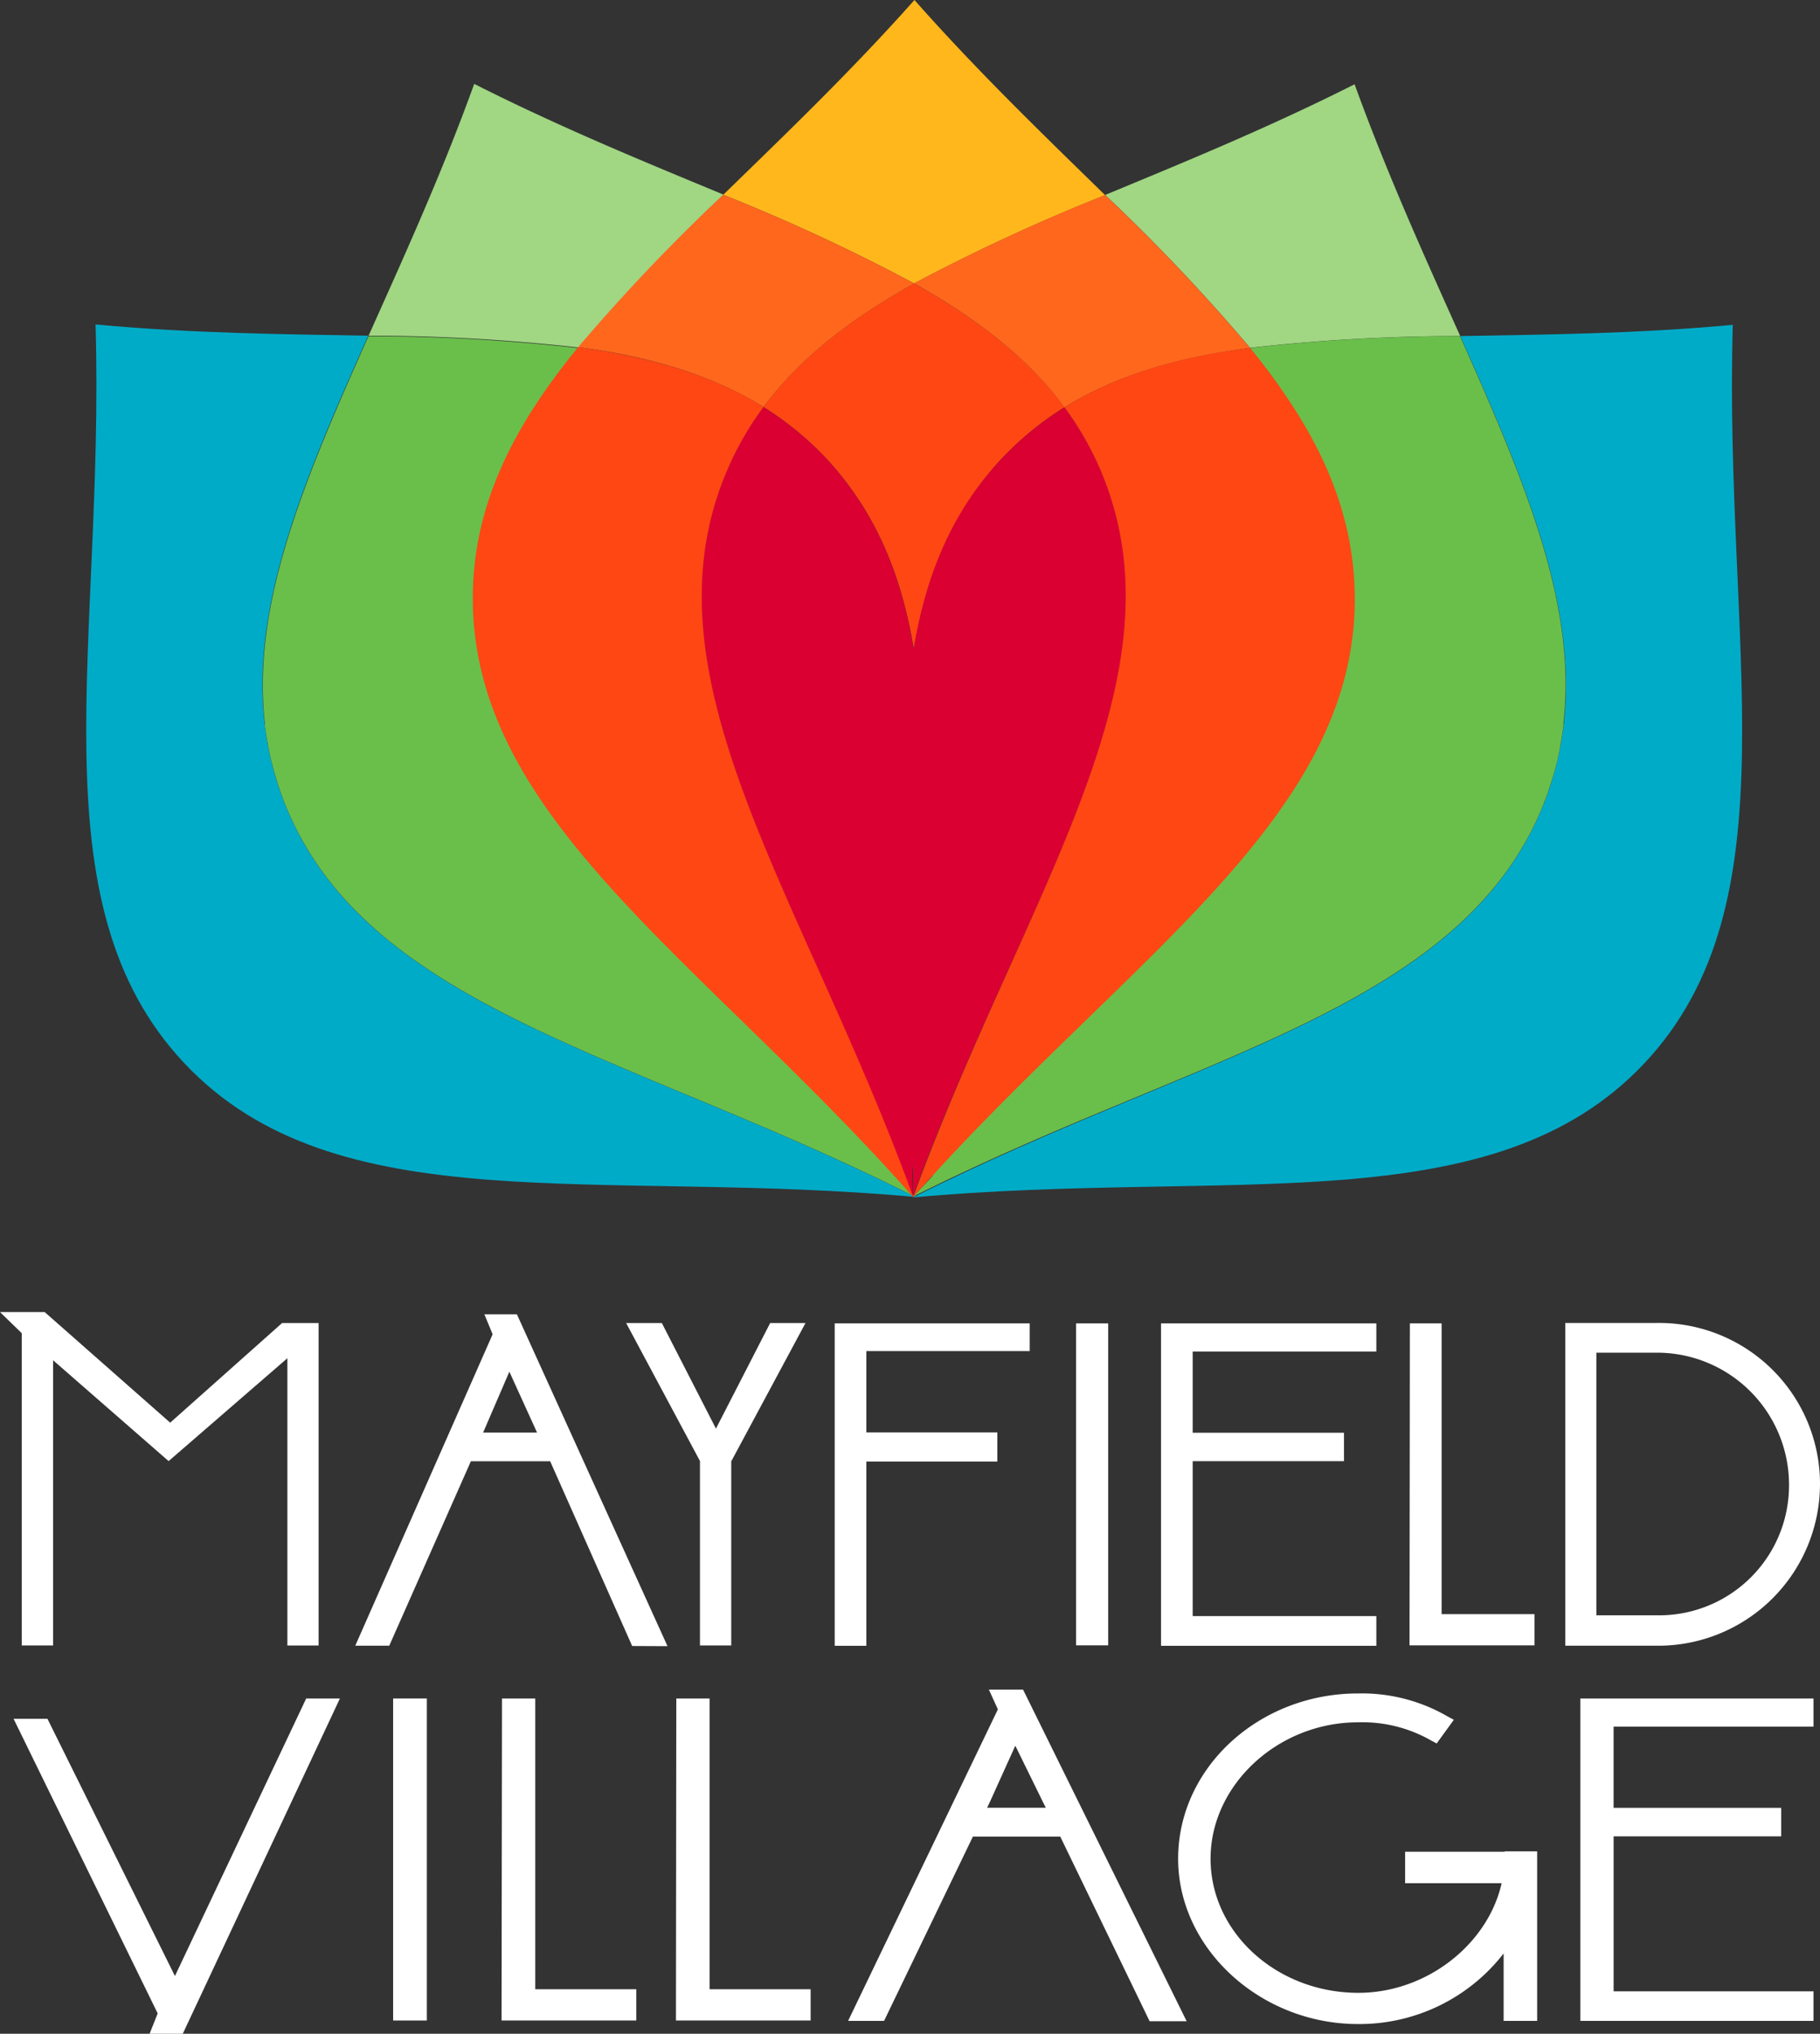 <svg id="Layer_2" data-name="Layer 2" xmlns="http://www.w3.org/2000/svg" width="214.849" height="240" viewBox="0 0 214.849 240">
  <rect x="0" y="0" width="214.849" height="240" fill="#333333" stroke="none"/>
  <g id="Layer_1" data-name="Layer 1">
    <path id="Path_17286" data-name="Path 17286" d="M125.532,23.029C118.379,16.035,110.6,8.564,103.023,0c-7.6,8.543-15.4,16-22.573,22.987A222.128,222.128,0,0,1,102.98,33.45a226.051,226.051,0,0,1,22.551-10.421Z" transform="translate(4.927)" fill="#ffb71b"/>
    <path id="Path_17287" data-name="Path 17287" d="M198.334,36.12c-11.377,1.061-22.169,1.146-32.177,1.327,9.339,20.9,16.577,38.2,9.87,55.185-9.647,24.313-40.9,29.534-74.457,46.461,37.419-3.407,68.408,3.184,86.311-15.813s9.371-49.6,10.453-87.16Z" transform="translate(6.22 2.212)" fill="#00abc8"/>
    <path id="Path_17288" data-name="Path 17288" d="M164.849,39.085c-4.1-9.148-8.564-18.954-12.47-29.715-10.209,5.147-20.164,9.212-29.449,13.064a223.378,223.378,0,0,1,17.107,18.041,221.926,221.926,0,0,1,24.812-1.39Z" transform="translate(7.529 0.574)" fill="#a1d683"/>
    <path id="Path_17289" data-name="Path 17289" d="M176.032,92.522a.936.936,0,0,1,.053-.159c.244-.616.467-1.231.658-1.847.074-.212.149-.425.212-.647.18-.562.35-1.146.5-1.719a1.182,1.182,0,0,1,.085-.318q.255-1.061.446-2.122a2.508,2.508,0,0,1,.085-.478c.106-.616.191-1.231.276-1.857a2.365,2.365,0,0,0,0-.287,44.571,44.571,0,0,0-.488-12.735,44.89,44.89,0,0,1,.509,12.735c1.592-14-4.616-28.654-12.236-45.708a221.927,221.927,0,0,0-24.8,1.4c.414.509.817,1.061,1.22,1.539.106.138.212.265.308.4l1.008,1.327.18.255c.382.52.753,1.061,1.061,1.56l.244.35c.287.425.573.849.849,1.273l.255.382c.329.52.647,1.061.966,1.56l.159.276c.255.435.52.881.753,1.316.1.159.17.318.265.478q.382.7.732,1.433c0,.064.074.138.117.212.244.5.478,1,.711,1.507.085.191.17.371.244.552.159.382.318.775.488,1.167l.191.5c.191.5.371,1.061.552,1.528l.191.6c.117.35.233.711.329,1.061l.191.647a1.06,1.06,0,0,1,0,.18,1.06,1.06,0,0,0,0-.18,36.868,36.868,0,0,1,1.295,9.689c0,25.862-26.584,42.142-51.322,69.66,2.4-2.621,2.271-2.186-.828.913,33.641-16.916,64.895-22.138,74.542-46.451Z" transform="translate(6.216 2.289)" fill="#6abf4b"/>
    <path id="Path_17290" data-name="Path 17290" d="M10.694,36.08c11.387,1.061,22.18,1.146,32.187,1.327-9.339,20.9-16.577,38.2-9.87,55.185,9.647,24.3,40.9,29.524,74.446,46.451-37.409-3.407-68.4,3.247-86.311-15.813S11.787,73.637,10.694,36.08Z" transform="translate(0.587 2.21)" fill="#00abc8"/>
    <path id="Path_17291" data-name="Path 17291" d="M41,39.045C45.086,29.907,49.575,20.1,53.47,9.33,63.679,14.488,73.633,18.552,82.908,22.4a223.114,223.114,0,0,0-17.1,18.041A221.92,221.92,0,0,0,41,39.045Z" transform="translate(2.511 0.571)" fill="#a1d683"/>
    <path id="Path_17292" data-name="Path 17292" d="M31.809,92.468a.562.562,0,0,0-.064-.149c-.233-.616-.456-1.231-.658-1.857-.074-.2-.138-.414-.2-.626-.18-.584-.35-1.157-.5-1.74a1.112,1.112,0,0,0-.085-.308c-.17-.69-.308-1.38-.446-2.069a2.774,2.774,0,0,0-.085-.488q-.159-.923-.287-1.847a2.632,2.632,0,0,0,0-.287,44.922,44.922,0,0,1,.5-12.735c.138-.8.276-1.592.446-2.4-.17.807-.308,1.6-.446,2.4a44.466,44.466,0,0,0-.5,12.735C27.882,69.089,34.09,54.444,41.71,37.39a221.926,221.926,0,0,1,24.8,1.4c-.414.509-.828,1.061-1.22,1.528l-.318.414c-.34.435-.669.881-1,1.327,0,.085-.127.17-.191.255-.382.509-.743,1.061-1.061,1.549l-.233.35-.945,1.252c-.085.117-.159.244-.233.371q-.509.775-.987,1.56l-.149.276c-.265.435-.509.87-.764,1.316l-.255.478c-.255.467-.509.945-.743,1.422a1.359,1.359,0,0,1-.117.212c-.244.509-.478,1.061-.7,1.518-.085.18-.159.371-.244.552-.159.382-.329.775-.478,1.167-.074.159-.138.318-.2.488-.2.509-.371,1.061-.562,1.539-.053.2-.127.4-.191.6l-.329,1.061c-.064.223-.127.446-.18.658V58.7a36.73,36.73,0,0,0-1.295,9.679c0,25.862,26.584,42.142,51.322,69.66-2.4-2.621-2.271-2.2.817.913-33.546-16.937-64.8-22.159-74.446-46.482Z" transform="translate(1.79 2.29)" fill="#6abf4b"/>
    <path id="Path_17293" data-name="Path 17293" d="M102.706,31.52C95.426,35.574,89.324,40.169,84.93,46.1a37.388,37.388,0,0,1,7.429,6.092c5.89,6.367,8.9,13.86,10.315,22.5,1.433-8.639,4.447-16.131,10.368-22.5a37.334,37.334,0,0,1,7.429-6.07c-4.394-5.922-10.5-10.528-17.765-14.6Z" transform="translate(5.201 1.93)" fill="#ff4713"/>
    <path id="Path_17294" data-name="Path 17294" d="M125.541,53.686a36.74,36.74,0,0,0-4.659-8.384,37.334,37.334,0,0,0-7.429,6.07c-5.922,6.3-8.936,13.8-10.39,22.477-1.4-8.639-4.415-16.131-10.3-22.5A37.387,37.387,0,0,0,85.33,45.26a36.55,36.55,0,0,0-4.669,8.384c-9.647,24.3,9.551,49.528,22.286,84.9-.117-4.85.149-4.85,0,0C115.9,103.2,135.135,78.021,125.541,53.686Z" transform="translate(4.78 2.772)" fill="#db0032"/>
    <path id="Path_17295" data-name="Path 17295" d="M64.31,39.648c8.246,1.061,15.611,3.184,21.883,7.057,4.394-5.932,10.506-10.528,17.776-14.581A222.128,222.128,0,0,0,81.438,21.66,220.091,220.091,0,0,0,64.31,39.648Z" transform="translate(3.939 1.327)" fill="#ff671d"/>
    <path id="Path_17296" data-name="Path 17296" d="M119.445,46.746c6.261-3.905,13.626-5.922,21.893-7.015A223.369,223.369,0,0,0,124.231,21.69,226.042,226.042,0,0,0,101.68,32.111C108.95,36.2,115.052,40.8,119.445,46.746Z" transform="translate(6.227 1.328)" fill="#ff671d"/>
    <path id="Path_17297" data-name="Path 17297" d="M82.241,54.051a36.55,36.55,0,0,1,4.669-8.384c-6.272-3.905-13.637-5.943-21.883-7.057C57.5,47.811,52.6,57.129,52.59,68.219c0,26.149,27.094,42.556,52,70.689-12.82-35.329-32-60.555-22.35-84.857Z" transform="translate(3.221 2.365)" fill="#ff4713"/>
    <path id="Path_17298" data-name="Path 17298" d="M153.709,68.32c0-11.09-4.861-20.418-12.363-29.63-8.267,1.061-15.632,3.109-21.9,7.015a36.708,36.708,0,0,1,4.648,8.384c9.551,24.334-9.625,49.518-22.52,84.814,24.96-28.08,52.118-44.424,52.139-70.583Z" transform="translate(6.22 2.369)" fill="#ff4713"/>
    <path id="Path_17299" data-name="Path 17299" d="M156.3,205.91h15.452v3.714H156.3Z" transform="translate(9.572 12.61)" fill="#fff"/>
    <path id="Path_17300" data-name="Path 17300" d="M2.568,185.24h3.7V151.588l13.637,11.9,14.019-12.141v33.9H37.61V147.195H33.3L20.089,158.953,5.274,145.9H0l2.568,2.494Z" transform="translate(0 8.935)" fill="#fff"/>
    <path id="Path_17301" data-name="Path 17301" d="M78.363,185.166h3.693V163.442l8.766-16.322H86.651l-6.4,12.459L73.863,147.12H69.65L78.363,163.4v21.766Z" transform="translate(4.266 9.01)" fill="#fff"/>
    <path id="Path_17302" data-name="Path 17302" d="M96.586,163.471h15.462v-3.449H96.586v-9.594h19.283V147.16H92.85v38.046h3.736V163.471Z" transform="translate(5.686 9.012)" fill="#fff"/>
    <path id="Path_17303" data-name="Path 17303" d="M119.7,147.16h3.789v37.992H119.7Z" transform="translate(7.331 9.012)" fill="#fff"/>
    <path id="Path_17304" data-name="Path 17304" d="M154.567,181.7H132.886V163.418h17.861v-3.354H132.886v-9.583h21.681V147.16H129.15v38.046h25.417Z" transform="translate(7.909 9.012)" fill="#fff"/>
    <path id="Path_17305" data-name="Path 17305" d="M171.541,181.47H160.579V147.16h-3.746l-.042,37.992h14.751Z" transform="translate(9.602 9.012)" fill="#fff"/>
    <path id="Path_17306" data-name="Path 17306" d="M204.185,166.213a19.007,19.007,0,0,0-19.378-19.1H174.12V185.2h11.1a19.1,19.1,0,0,0,18.964-18.986Zm-26.4,15.4V150.623h7.535a15.59,15.59,0,0,1,15.208,15.537,15.335,15.335,0,0,1-15.484,15.452Z" transform="translate(10.664 9.009)" fill="#fff"/>
    <path id="Path_17307" data-name="Path 17307" d="M20.559,221.62,5.511,191.268h-4l17.012,34.766-.955,2.4h3.916L40.033,188.87h-3.98L20.559,221.62Z" transform="translate(0.092 11.567)" fill="#fff"/>
    <path id="Path_17308" data-name="Path 17308" d="M43.73,188.87h3.98v38H43.73Z" transform="translate(2.678 11.567)" fill="#fff"/>
    <path id="Path_17309" data-name="Path 17309" d="M59.77,188.87H55.843l-.053,38H71.7V223.18H59.77Z" transform="translate(3.417 11.567)" fill="#fff"/>
    <path id="Path_17310" data-name="Path 17310" d="M79.159,188.87H75.232l-.042,38h15.9V223.18H79.159Z" transform="translate(4.605 11.567)" fill="#fff"/>
    <path id="Path_17311" data-name="Path 17311" d="M129.934,227.019h4.372L114.992,187.88h-4.033l1.061,2.335L94.34,226.976h4.245l10.485-21.745h10.315ZM114.079,194.5l3.3,6.728.3.594h-6.93l.287-.594Z" transform="translate(5.778 11.506)" fill="#fff"/>
    <path id="Path_17312" data-name="Path 17312" d="M169.572,207.72c0,8.49-8.055,15.919-17.245,15.919-9.615,0-17.447-7.1-17.447-15.823s7.97-16.1,17.4-16.1a16.354,16.354,0,0,1,8.692,2.176l.6.318,2.027-2.791-.785-.424a20.164,20.164,0,0,0-10.538-2.685c-11.674,0-21.225,8.755-21.225,19.506,0,10.612,9.732,19.506,21.225,19.506a21.543,21.543,0,0,0,17.2-8.331v7.959h3.958v-20h-3.831Z" transform="translate(8.026 11.532)" fill="#fff"/>
    <path id="Path_17313" data-name="Path 17313" d="M203.319,192.192V188.87H175.79v38.046h27.529v-3.491h-23.6V205.139H199.5v-3.364H179.717v-9.583Z" transform="translate(10.766 11.567)" fill="#fff"/>
    <path id="Path_17314" data-name="Path 17314" d="M76.377,185.31,58.6,146.15H54.759l.976,2.356L39.52,185.257h4.011l9.636-21.766h9.36l9.679,21.8ZM57.71,152.921l3.269,7.185H54.611Z" transform="translate(2.42 8.951)" fill="#fff"/>
  </g>
</svg>
